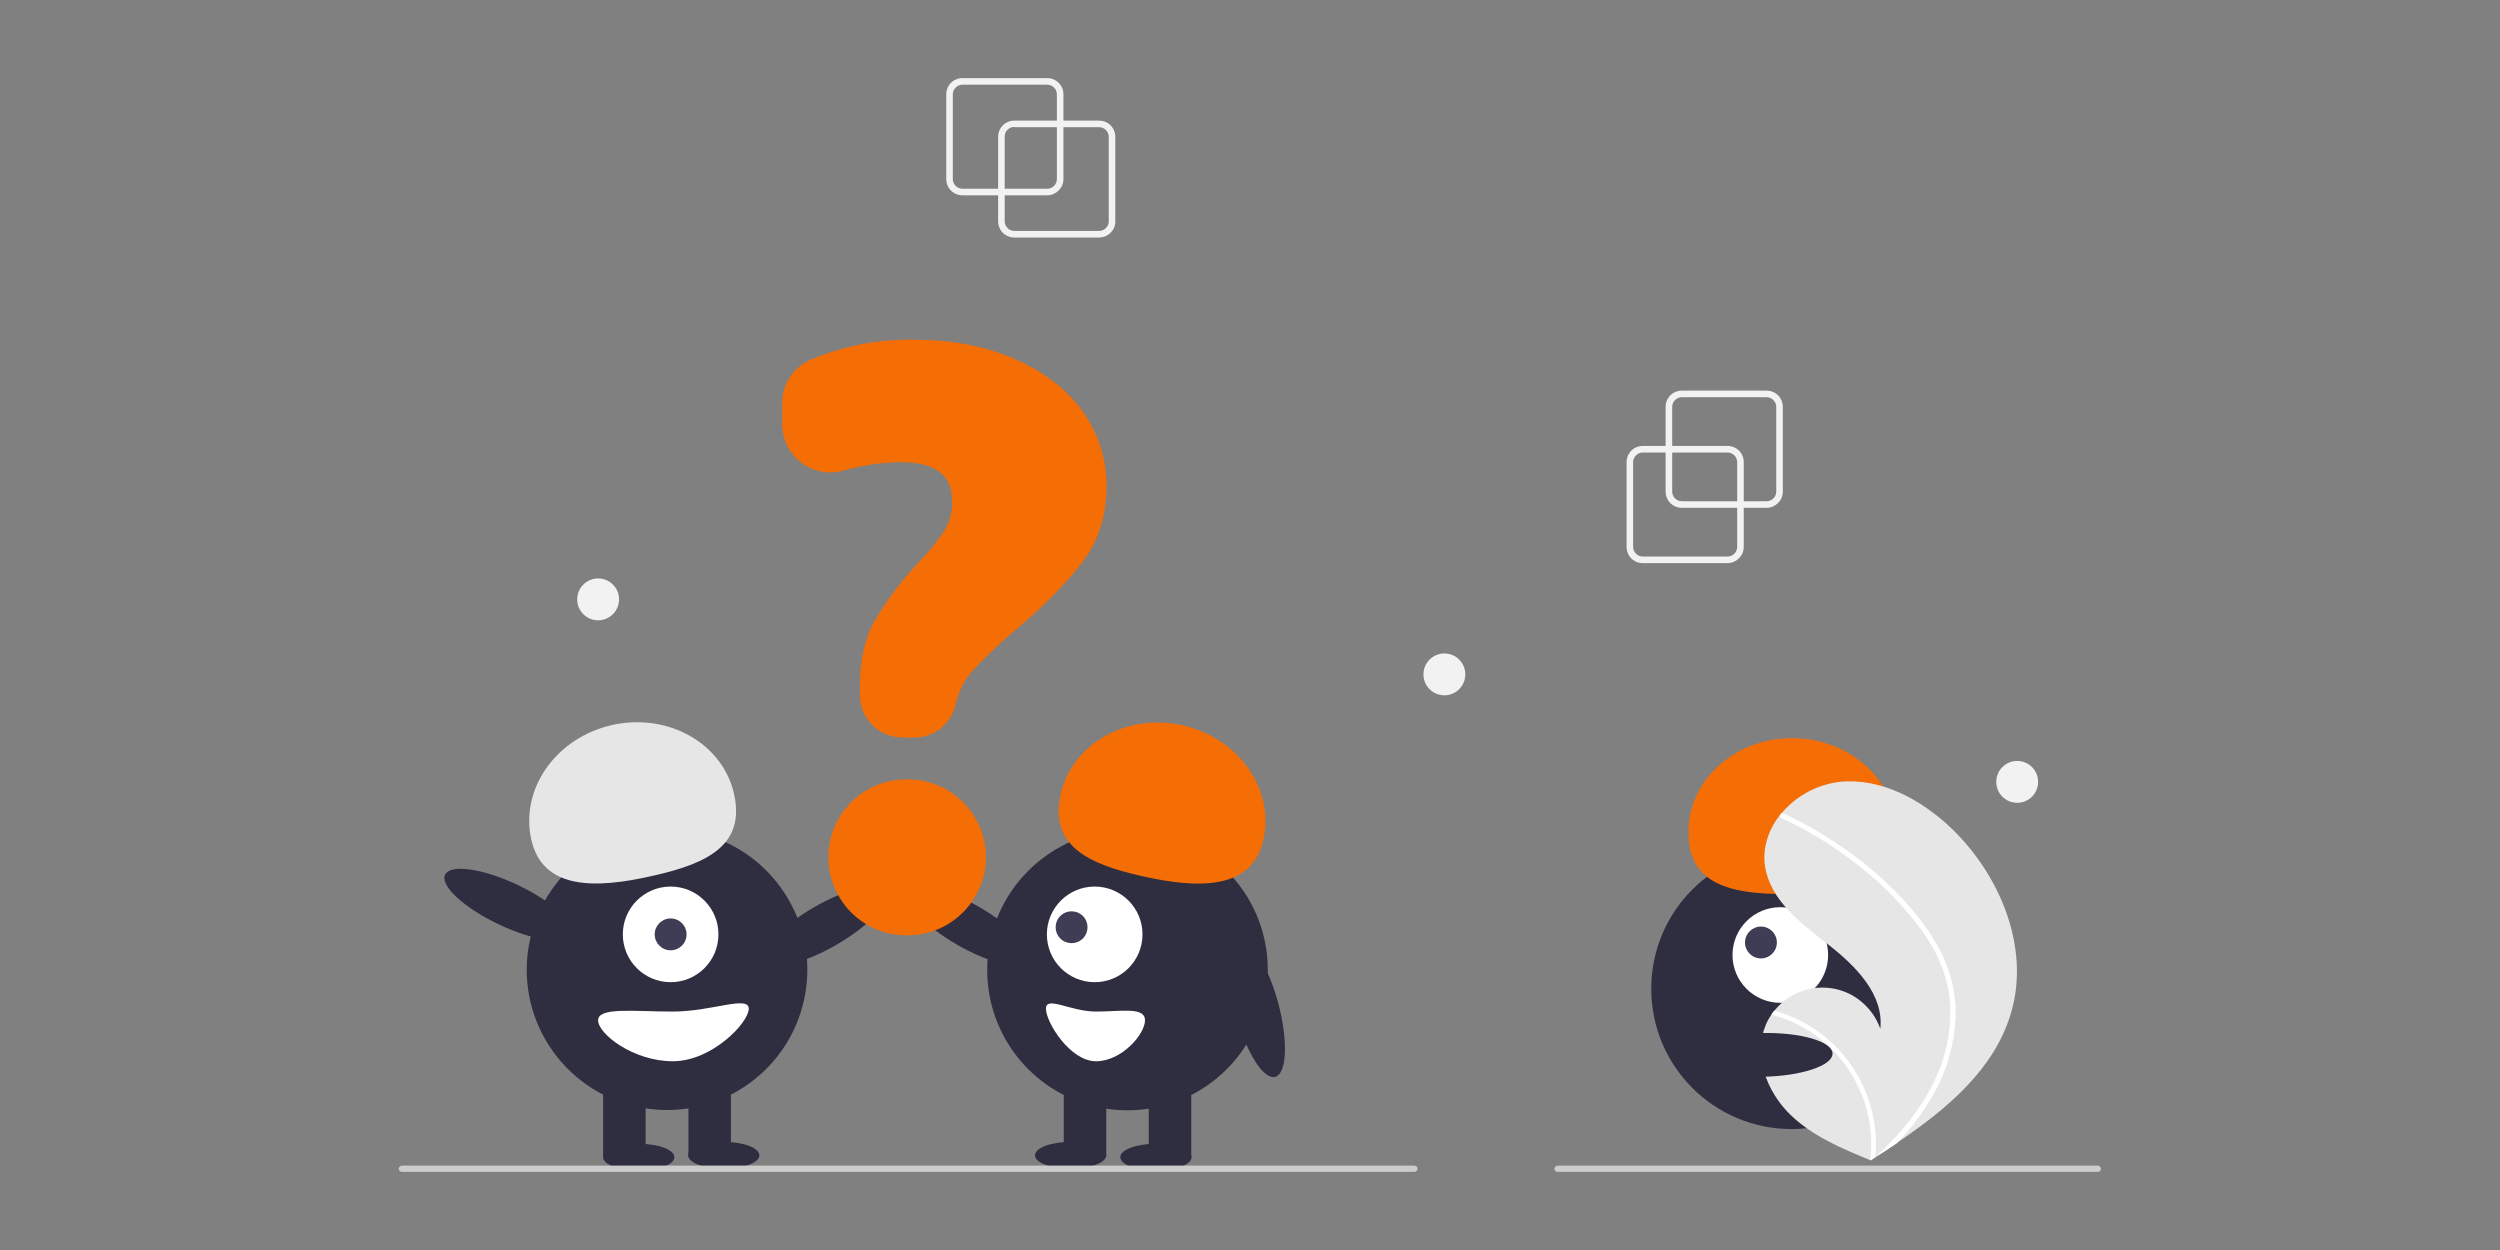 <?xml version="1.0" encoding="UTF-8"?> <!-- Generator: Adobe Illustrator 25.4.1, SVG Export Plug-In . SVG Version: 6.00 Build 0) --> <svg xmlns="http://www.w3.org/2000/svg" xmlns:xlink="http://www.w3.org/1999/xlink" version="1.1" id="b1a9ffcb-883a-40c3-a838-c4c452e3657e" x="0px" y="0px" viewBox="0 0 800 400" style="enable-background:new 0 0 800 400;" xml:space="preserve"><rect x="0" y="0" width="800" height="400" fill="#808080" stroke="none"/> <style type="text/css"> .st0{fill:#2F2E41;} .st1{fill:#FFFFFF;} .st2{fill:#3F3D56;} .st3{fill:#F56D05;} .st4{fill:#E6E6E6;} .st5{fill:#CCCCCC;} .st6{fill:#F2F2F2;} </style> <g> <circle class="st0" cx="573.3" cy="316.4" r="44.9"></circle> <circle class="st1" cx="569.7" cy="305.6" r="15.3"></circle> <circle class="st2" cx="563.5" cy="301.6" r="5.1"></circle> <path class="st3" d="M571.5,286.1c-18.3,0-31.2-3.3-31.2-19.9s14.9-30.1,33.3-30s33.2,13.5,33.2,30.2 C606.7,282.9,589.9,286.1,571.5,286.1z"></path> <path class="st4" d="M643.6,323.9c-5.3,18.3-20.6,31-36.7,41.9c-2.2,1.5-4.5,3-6.7,4.4c0,0,0,0,0,0c-0.1,0.1-0.2,0.1-0.3,0.2 c-0.5,0.3-0.9,0.6-1.4,0.9l0.3,0.1c0,0,0.2,0.1,0,0c-0.1,0-0.2-0.1-0.2-0.1c-9.3-3.8-18.8-7.8-25.9-14.8 c-7.4-7.3-11.7-18.8-7.7-28.4c0.5-1.3,1.2-2.5,2-3.6c0.3-0.5,0.7-0.9,1-1.3c6.9-8.4,19.3-9.6,27.6-2.7c2.8,2.3,4.9,5.3,6.1,8.7 c1.2-11-7.9-20.1-16.6-26.9c-8.7-6.8-18.6-14.1-20.3-25.1c-0.9-6.1,1.2-11.9,5-16.7c0.1-0.1,0.2-0.3,0.4-0.4 c4.7-5.5,11.3-9,18.4-9.9c13.3-1.4,26.3,5.7,36,15C640.1,280.2,649.6,303.2,643.6,323.9z"></path> <path class="st1" d="M618.5,300.1c2.6,4,4.5,8.3,5.8,12.9c1.1,4.1,1.6,8.3,1.5,12.5c-0.4,8.7-2.8,17.1-7.1,24.7 c-3.2,5.7-7.2,11-11.8,15.7c-2.2,1.5-4.5,3-6.7,4.4c0,0,0,0,0,0c-0.1,0.1-0.2,0.1-0.3,0.2c-0.5,0.3-0.9,0.6-1.4,0.9 c0,0,0.5,0.2,0.2,0.1c-0.1,0-0.2-0.1-0.2-0.1c1.7-13.9-3.5-27.7-13.8-37.1c-5.1-4.6-11.2-7.9-17.9-9.6c0.3-0.5,0.7-0.9,1-1.3 c2.6,0.7,5.1,1.7,7.4,2.8c8.6,4.1,15.6,10.9,20,19.3c4,7.6,5.7,16.2,4.9,24.8c0.4-0.3,0.8-0.7,1.1-1.1c7.1-6.6,13.4-14.2,17.6-22.9 c3.7-7.4,5.5-15.6,5.3-23.9c-0.3-9-3.9-17.4-9.1-24.6c-5.7-7.8-12.4-14.7-20-20.6c-7.6-6.1-16-11.3-24.9-15.4 c-0.4-0.2-0.6-0.7-0.4-1.1c0.1-0.2,0.2-0.3,0.4-0.4c0.2-0.1,0.4-0.1,0.6,0c1.1,0.5,2.2,1,3.3,1.6c9,4.5,17.4,10,25.1,16.5 C606.4,284.6,613.3,291.8,618.5,300.1z"></path> <ellipse class="st0" cx="204.4" cy="370.3" rx="11.4" ry="4.3"></ellipse> <ellipse class="st0" cx="231.6" cy="369.7" rx="11.4" ry="4.3"></ellipse> <ellipse transform="matrix(0.866 -0.499 0.499 0.866 -112.645 171.605)" class="st0" cx="264.3" cy="296.3" rx="22.4" ry="7"></ellipse> <ellipse transform="matrix(0.16 -0.987 0.987 0.16 -127.073 471.366)" class="st0" cx="213.5" cy="310.4" rx="44.9" ry="44.9"></ellipse> <rect x="193" y="345.6" class="st0" width="13.6" height="24.4"></rect> <rect x="220.3" y="345.6" class="st0" width="13.6" height="24.4"></rect> <circle class="st1" cx="214.6" cy="299" r="15.3"></circle> <circle class="st2" cx="214.6" cy="299" r="5.1"></circle> <path class="st4" d="M170,268.6c-3.6-16.2,8-32.6,25.9-36.6c17.9-4,35.4,5.9,39,22.1s-8.2,22.2-26.2,26.2 C190.7,284.4,173.6,284.9,170,268.6z"></path> <ellipse transform="matrix(0.428 -0.903 0.903 0.428 -168.493 312.693)" class="st0" cx="162.9" cy="289.5" rx="7" ry="22.4"></ellipse> <path class="st1" d="M191.4,326.5c0,4.4,11.3,13.1,23.9,13.1s24.3-12.4,24.3-16.8s-11.8,0.9-24.3,0.9S191.4,322.2,191.4,326.5z"></path> <ellipse class="st0" cx="369.9" cy="370.3" rx="11.4" ry="4.3"></ellipse> <ellipse class="st0" cx="342.6" cy="369.7" rx="11.4" ry="4.3"></ellipse> <ellipse transform="matrix(0.499 -0.866 0.866 0.499 -101.514 416.856)" class="st0" cx="310" cy="296.3" rx="7" ry="22.4"></ellipse> <circle class="st0" cx="360.8" cy="310.4" r="44.9"></circle> <rect x="367.6" y="345.6" class="st0" width="13.6" height="24.4"></rect> <rect x="340.4" y="345.6" class="st0" width="13.6" height="24.4"></rect> <circle class="st1" cx="350.3" cy="299" r="15.3"></circle> <ellipse transform="matrix(0.707 -0.707 0.707 0.707 -109.501 329.312)" class="st2" cx="343" cy="296.9" rx="5.1" ry="5.1"></ellipse> <path class="st3" d="M365.6,280.4c-17.9-4-29.8-10-26.2-26.2s21.1-26.1,39-22.1c17.9,4,29.5,20.4,25.9,36.6 C400.7,284.9,383.5,284.4,365.6,280.4z"></path> <ellipse transform="matrix(0.967 -0.257 0.257 0.967 -69.414 114.008)" class="st0" cx="402" cy="322.9" rx="7" ry="22.4"></ellipse> <path class="st1" d="M350.7,323.7c-8.2,0-16-5.2-16-0.9s7.7,16.8,16,16.8s15.7-8.7,15.7-13.1S358.9,323.7,350.7,323.7z"></path> <path class="st3" d="M292.7,236h-4c-7.4,0-13.5-6-13.5-13.5v-3.3c0-8.3,1.6-15.2,4.7-20.6c3.8-6.3,8.1-12.2,13.1-17.6 c3.3-3.3,6.2-6.9,8.9-10.7c1.9-3,2.9-6.4,2.8-10c0-8.3-5.4-12.4-16.6-12.4c-6.2,0.1-12.3,1-18.2,2.7c-8.2,2.3-16.7-2.4-19-10.6 c-0.4-1.4-0.6-2.8-0.6-4.2v-6.8c0-6,3.5-11.4,8.9-13.8c10.5-4.5,21.8-6.7,33.1-6.5c11.9,0,22.7,2,32,6c9.3,4,16.7,9.5,21.9,16.6 c5.2,7,7.9,15.5,7.9,24.2c0,9.4-2.6,17.5-7.6,24.2c-5,6.6-12.1,13.9-21.2,21.6c-4.8,4-9.3,8.3-13.6,12.8c-2.8,3-4.7,6.6-5.7,10.5 C304.8,231.3,299.2,236,292.7,236z"></path> <path class="st3" d="M290.5,299.3h-0.5c-13.8,0-24.9-11.2-24.9-25c0-13.8,11.2-24.9,24.9-24.9h0.5c13.8,0,25,11.2,25,24.9 S304.3,299.3,290.5,299.3C290.5,299.3,290.5,299.3,290.5,299.3z"></path> <path class="st5" d="M452.6,375h-324c-0.6,0-1-0.5-1-1s0.5-1,1-1h324c0.6,0,1,0.5,1,1S453.2,375,452.6,375z"></path> <path class="st5" d="M671.4,375H498.4c-0.6,0-1-0.5-1-1s0.5-1,1-1h172.9c0.6,0,1,0.5,1,1S671.9,375,671.4,375z"></path> <ellipse transform="matrix(1 -1.955360e-02 1.955360e-02 1 -6.492 11.091)" class="st0" cx="563.9" cy="337.5" rx="22.4" ry="7"></ellipse> <path class="st6" d="M552.8,180.2h-27.1c-2.9,0-5.2-2.3-5.2-5.2v-27.1c0-2.9,2.3-5.2,5.2-5.2h27.1c2.9,0,5.2,2.3,5.2,5.2V175 C558,177.9,555.6,180.2,552.8,180.2z M525.7,144.8c-1.7,0-3.1,1.4-3.1,3.1V175c0,1.7,1.4,3.1,3.1,3.1h27.1c1.7,0,3.1-1.4,3.1-3.1 v-27.1c0-1.7-1.4-3.1-3.1-3.1H525.7z"></path> <path class="st6" d="M565.3,162.5h-27.1c-2.9,0-5.2-2.3-5.2-5.2v-27.1c0-2.9,2.3-5.2,5.2-5.2h27.1c2.9,0,5.2,2.3,5.2,5.2v27.1 C570.5,160.2,568.1,162.5,565.3,162.5z M538.2,127.1c-1.7,0-3.1,1.4-3.1,3.1v27.1c0,1.7,1.4,3.1,3.1,3.1h27.1 c1.7,0,3.1-1.4,3.1-3.1v-27.1c0-1.7-1.4-3.1-3.1-3.1H538.2z"></path> <path class="st6" d="M351.7,76h-27.1c-2.9,0-5.2-2.3-5.2-5.2V43.8c0-2.9,2.3-5.2,5.2-5.2h27.1c2.9,0,5.2,2.3,5.2,5.2v27.1 C356.9,73.7,354.6,76,351.7,76z M324.6,40.6c-1.7,0-3.1,1.4-3.1,3.1v27.1c0,1.7,1.4,3.1,3.1,3.1h27.1c1.7,0,3.1-1.4,3.1-3.1V43.8 c0-1.7-1.4-3.1-3.1-3.1H324.6z"></path> <path class="st6" d="M335.1,62.5H308c-2.9,0-5.2-2.3-5.2-5.2V30.2c0-2.9,2.3-5.2,5.2-5.2h27.1c2.9,0,5.2,2.3,5.2,5.2v27.1 C340.3,60.2,337.9,62.5,335.1,62.5z M308,27.1c-1.7,0-3.1,1.4-3.1,3.1v27.1c0,1.7,1.4,3.1,3.1,3.1h27.1c1.7,0,3.1-1.4,3.1-3.1V30.2 c0-1.7-1.4-3.1-3.1-3.1H308z"></path> <circle class="st6" cx="462.2" cy="215.8" r="6.7"></circle> <circle class="st6" cx="191.4" cy="191.8" r="6.7"></circle> <circle class="st6" cx="645.5" cy="250.2" r="6.7"></circle> </g> </svg> 